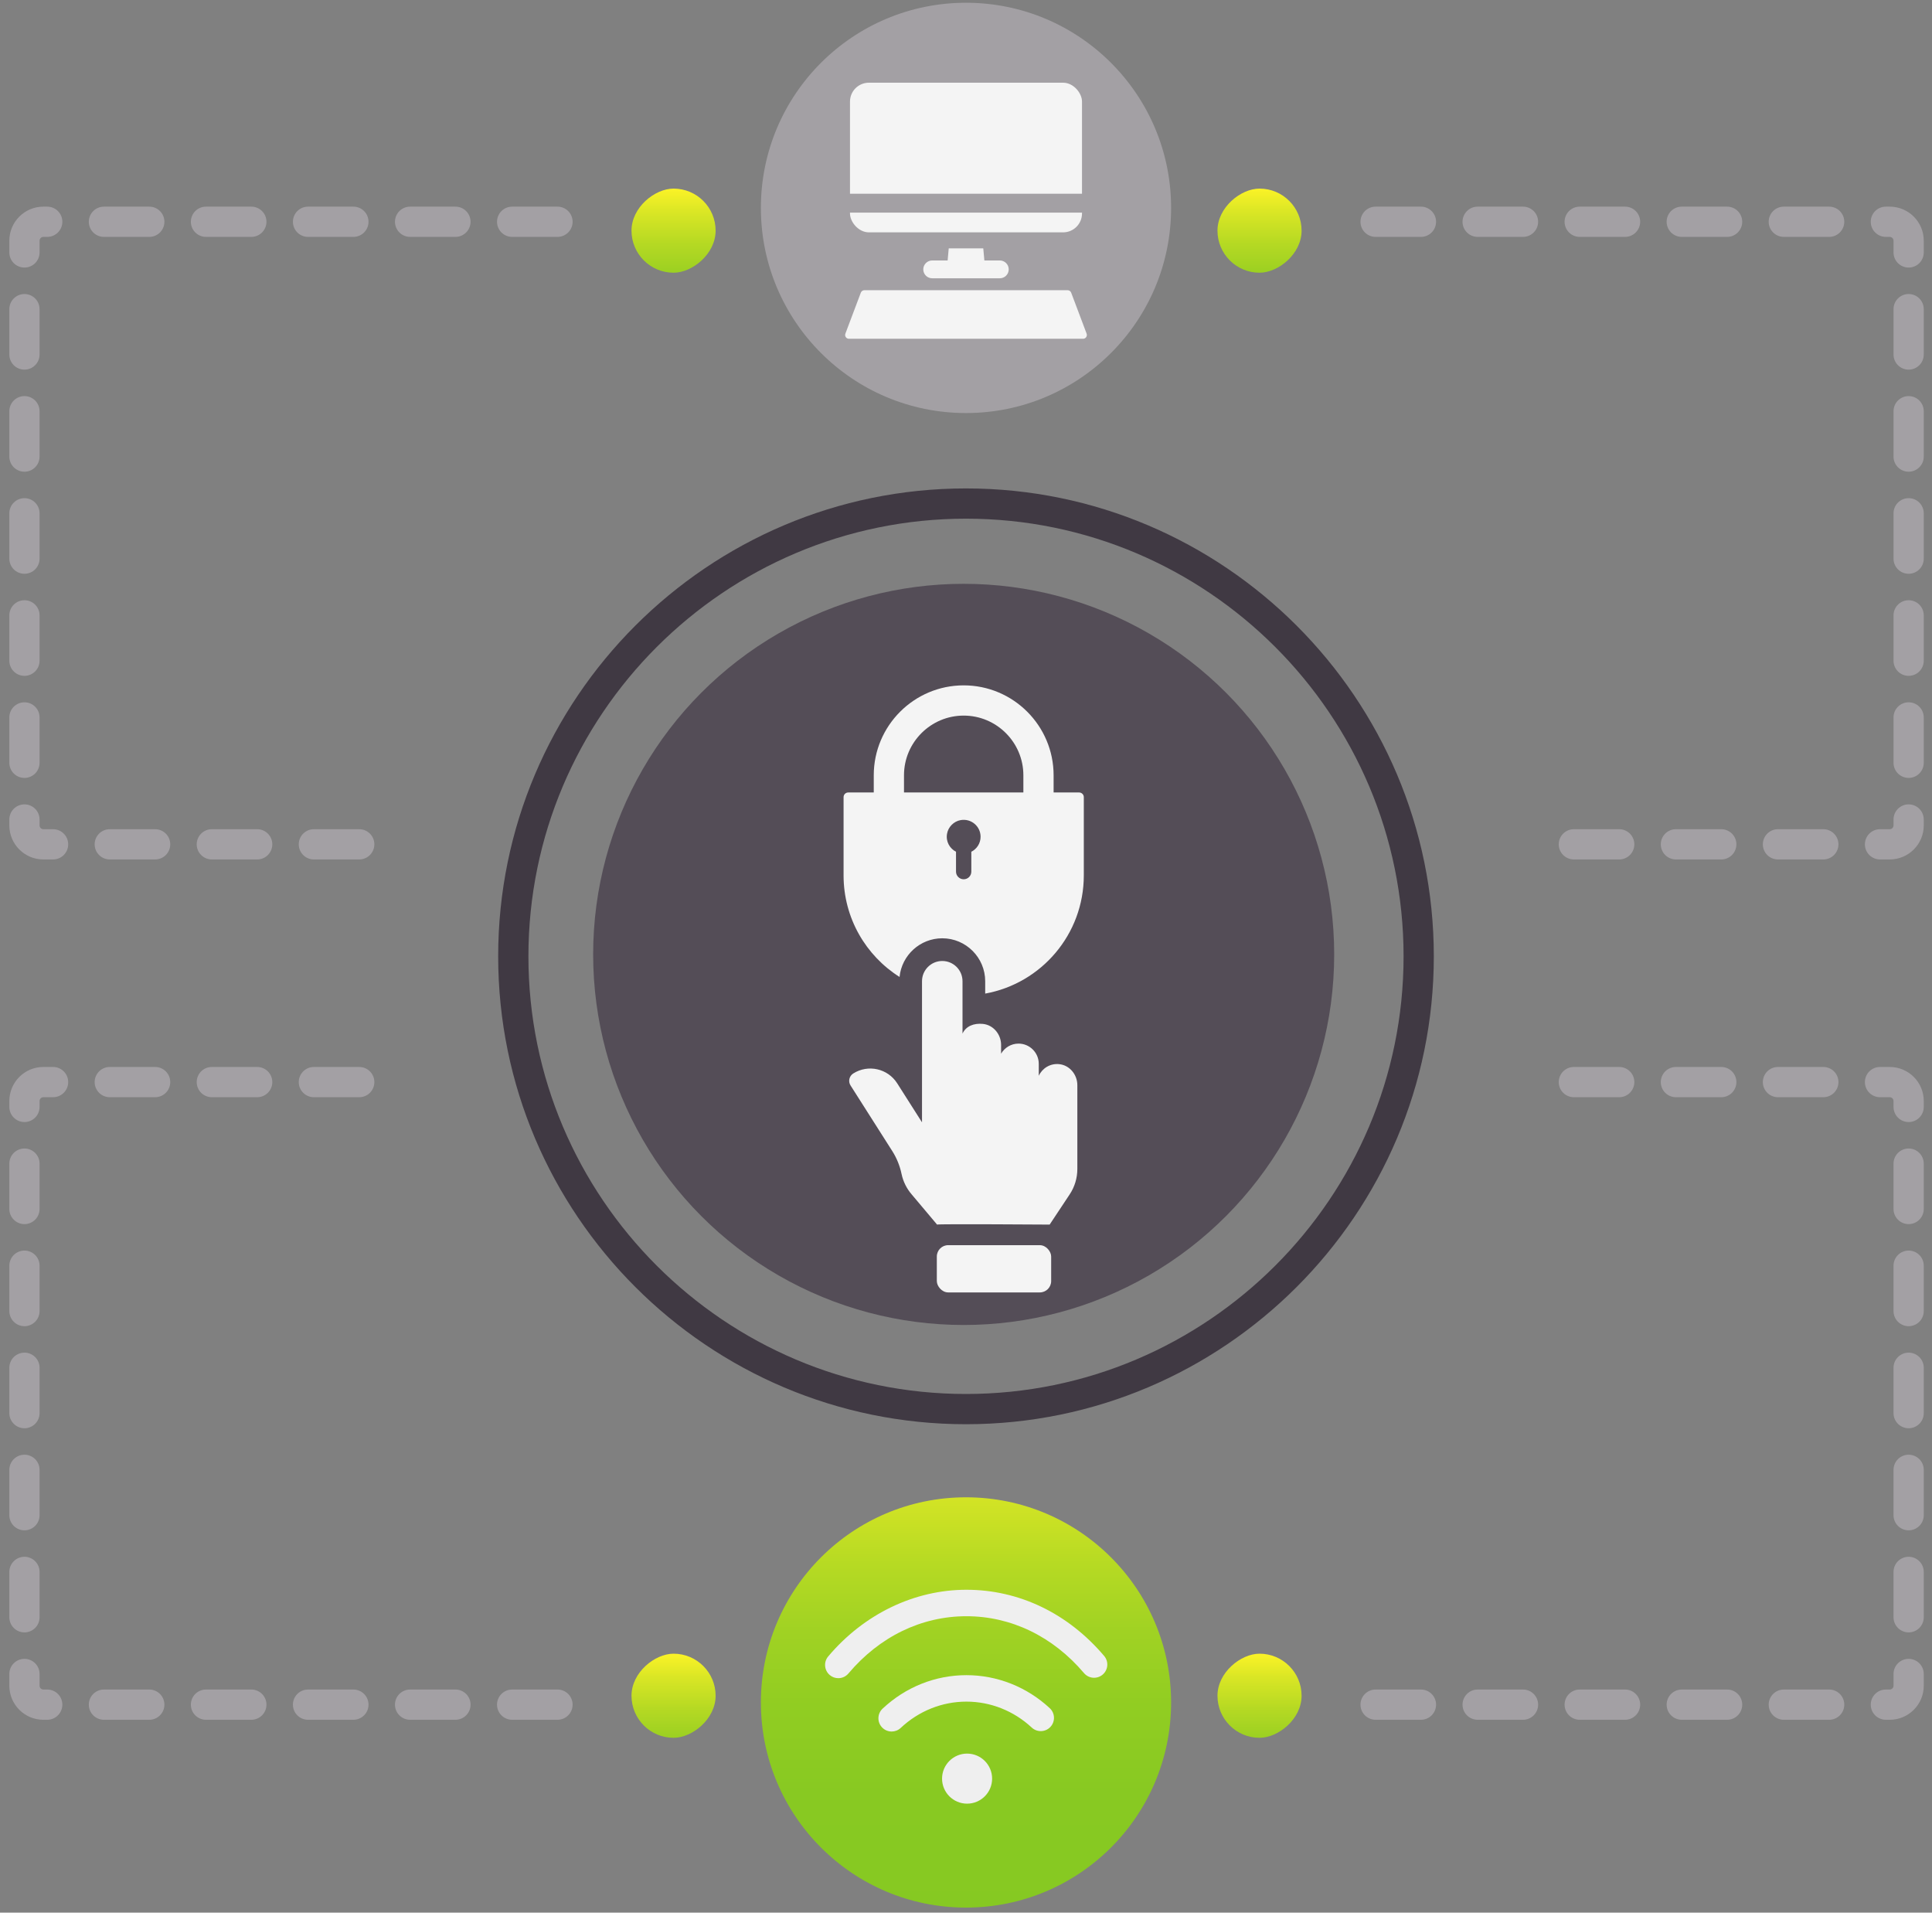 <?xml version="1.0" encoding="UTF-8"?><svg xmlns="http://www.w3.org/2000/svg" xmlns:xlink="http://www.w3.org/1999/xlink" viewBox="0 0 511.151 505.947"><rect x="0" y="0" width="511.151" height="505.947" fill="#808080" stroke="none"/><defs><linearGradient id="d" x1="255.575" y1="373.705" x2="255.575" y2="508.629" gradientUnits="userSpaceOnUse"><stop offset=".026" stop-color="#fff427"/><stop offset=".061" stop-color="#f3ef26"/><stop offset=".175" stop-color="#d1e325"/><stop offset=".297" stop-color="#b6da23"/><stop offset=".429" stop-color="#a0d223"/><stop offset=".574" stop-color="#91cd22"/><stop offset=".745" stop-color="#88c922"/><stop offset="1" stop-color="#86c922"/></linearGradient><linearGradient id="f" x1="268.37" y1="636.742" x2="304.798" y2="636.742" gradientTransform="translate(-102.983 -188.17)" gradientUnits="userSpaceOnUse"><stop offset=".026" stop-color="#fff427"/><stop offset=".221" stop-color="#d9e625"/><stop offset=".448" stop-color="#b5d923"/><stop offset=".661" stop-color="#9bd022"/><stop offset=".851" stop-color="#8bca22"/><stop offset="1" stop-color="#86c922"/></linearGradient><linearGradient id="g" x1="504.722" y1="636.742" x2="541.15" y2="636.742" gradientTransform="translate(-339.335 -575.725)" xlink:href="#f"/><linearGradient id="h" x1="268.37" y1="952.381" x2="304.798" y2="952.381" gradientTransform="translate(52.048 1400.953) scale(1 -1)" xlink:href="#f"/><linearGradient id="i" x1="504.722" y1="952.381" x2="541.15" y2="952.381" gradientTransform="translate(-184.304 1013.397) scale(1 -1)" xlink:href="#f"/></defs><g id="a"><path d="M255.575,129.202c-68.248,0-123.771,55.523-123.771,123.771s55.523,123.771,123.771,123.771,123.771-55.523,123.771-123.771-55.523-123.771-123.771-123.771Zm0,239.543c-63.837,0-115.771-51.935-115.771-115.771,0-63.836,51.935-115.771,115.771-115.771s115.771,51.935,115.771,115.771c0,63.837-51.935,115.771-115.771,115.771Z" style="fill:#403943;"/><circle cx="254.96" cy="252.465" r="98.029" style="fill:#544d57;"/><path d="M280.212,281.491c-2.38-.232-4.463,1.101-5.385,3.084v-3.155c0-2.959-2.399-5.358-5.358-5.358h-0c-1.974,0-3.679,1.079-4.609,2.667l0-2.316c0-2.795-2.04-5.292-4.822-5.563-2.38-.232-4.463,.576-5.385,2.558v-13.843c0-2.959-2.399-5.358-5.358-5.358h-0c-2.959,0-5.358,2.399-5.358,5.358v37.32s-6.564-10.319-6.564-10.319c-2.495-3.922-7.691-5.086-11.62-2.607-1.074,.678-1.409,2.093-.727,3.165l11.031,17.342c1.18,1.854,2.015,3.906,2.465,6.058l0,0c.427,2.038,1.371,3.931,2.742,5.498l6.66,7.915c0-.208,29.784,0,29.784,0l5.306-8.002c1.317-1.986,2.019-4.317,2.019-6.7l0-22.178c0-2.795-2.04-5.292-4.822-5.563Z" style="fill:#f4f4f4;"/><path d="M285.514,209.633h-6.76v-4.545c0-13.119-10.673-23.792-23.792-23.792s-23.792,10.673-23.792,23.792v4.545h-6.756c-.68,0-1.23,.55-1.23,1.23v20.7c0,11.31,5.91,21.24,14.81,26.87,.57-5.73,5.42-10.23,11.3-10.23,6.26,0,11.36,5.1,11.36,11.36v3.27c14.84-2.68,26.09-15.66,26.09-31.27v-20.7c0-.68-.56-1.23-1.23-1.23Zm-28.53,15.68v5.26c0,.55-.22,1.06-.59,1.43-.36,.36-.87,.59-1.43,.59-1.12,0-2.03-.91-2.03-2.02v-5.26c-1.65-.85-2.73-2.68-2.38-4.73,.3-1.82,1.78-3.32,3.59-3.64,2.83-.5,5.29,1.66,5.29,4.4,0,1.74-.99,3.23-2.45,3.97Zm-17.814-15.68v-4.545c0-8.708,7.084-15.792,15.792-15.792s15.792,7.084,15.792,15.792v4.545h-31.584Z" style="fill:#f4f4f4;"/><rect x="247.856" y="329.382" width="30.252" height="12.498" rx="3" ry="3" style="fill:#f4f4f4;"/></g><g id="b"><path d="M201.308,54.995c0,29.979,24.289,54.267,54.267,54.267,29.969,0,54.267-24.288,54.267-54.267,0-29.969-24.299-54.267-54.267-54.267-29.979,0-54.267,24.299-54.267,54.267Z" style="fill:#a3a0a4;"/><rect x="224.883" y="21.876" width="61.384" height="39.589" rx="5" ry="5" style="fill:#f4f4f4;"/><rect x="224.5" y="51.247" width="62.117" height="5" style="fill:#a3a0a4;"/><path d="M264.522,68.9h-4.087l-.29-3.2h-9.139l-.29,3.2h-4.087c-1.302,0-2.357,1.055-2.357,2.357s1.055,2.357,2.357,2.357h17.893c1.302,0,2.357-1.055,2.357-2.357s-1.055-2.357-2.357-2.357Z" style="fill:#f4f4f4;"/><path d="M282.464,76.77h-53.777c-.416,0-.789,.258-.936,.647l-4.088,10.843c-.247,.654,.237,1.353,.936,1.353h61.953c.699,0,1.182-.699,.936-1.353l-4.088-10.843c-.147-.389-.52-.647-.936-.647Z" style="fill:#f4f4f4;"/></g><g id="c"><path d="M201.308,450.343c0,29.979,24.289,54.267,54.267,54.267,29.969,0,54.267-24.288,54.267-54.267,0-29.969-24.299-54.267-54.267-54.267-29.979,0-54.267,24.299-54.267,54.267Z" style="fill:url(#d);"/><g><circle cx="255.863" cy="470.495" r="6.621" style="fill:#efefef;"/><path d="M221.792,443.924c-.797,0-1.598-.271-2.255-.824-1.478-1.247-1.665-3.455-.419-4.933,9.453-11.206,22.78-17.634,36.565-17.634,13.931,0,26.876,6.221,36.45,17.518,1.25,1.475,1.067,3.683-.407,4.933-1.474,1.25-3.683,1.067-4.933-.407-8.223-9.7-19.271-15.043-31.11-15.043-11.89,0-22.976,5.38-31.214,15.147-.692,.82-1.682,1.243-2.678,1.243Z" style="fill:#efefef;"/><path d="M235.905,458.033c-.933,0-1.863-.37-2.553-1.104-1.323-1.409-1.253-3.624,.156-4.947,6.082-5.712,13.958-8.857,22.175-8.857,8.158,0,15.99,3.103,22.053,8.736,1.416,1.315,1.497,3.53,.181,4.946-1.315,1.416-3.53,1.498-4.946,.181-4.763-4.426-10.902-6.863-17.287-6.863-6.43,0-12.604,2.472-17.384,6.961-.675,.634-1.536,.948-2.395,.948Z" style="fill:#efefef;"/></g></g><g id="e"><rect x="167.077" y="437.445" width="22.254" height="22.254" rx="11.127" ry="11.127" transform="translate(626.777 270.368) rotate(90)" style="fill:url(#f);"/><rect x="167.077" y="49.889" width="22.254" height="22.254" rx="11.127" ry="11.127" transform="translate(239.221 -117.188) rotate(90)" style="fill:url(#g);"/><rect x="322.108" y="437.445" width="22.254" height="22.254" rx="11.127" ry="11.127" transform="translate(781.808 115.337) rotate(90)" style="fill:url(#h);"/><rect x="322.108" y="49.889" width="22.254" height="22.254" rx="11.127" ry="11.127" transform="translate(394.252 -272.219) rotate(90)" style="fill:url(#i);"/><path d="M147.497,454.926h-12c-2.209,0-4-1.791-4-4s1.791-4,4-4h12c2.209,0,4,1.791,4,4s-1.791,4-4,4Zm-27,0h-12c-2.209,0-4-1.791-4-4s1.791-4,4-4h12c2.209,0,4,1.791,4,4s-1.791,4-4,4Zm-27,0h-12c-2.209,0-4-1.791-4-4s1.791-4,4-4h12c2.209,0,4,1.791,4,4s-1.791,4-4,4Zm-27,0h-12c-2.209,0-4-1.791-4-4s1.791-4,4-4h12c2.209,0,4,1.791,4,4s-1.791,4-4,4Zm-27,0h-12c-2.209,0-4-1.791-4-4s1.791-4,4-4h12c2.209,0,4,1.791,4,4s-1.791,4-4,4Zm-27,0h-1.027c-4.962,0-9-4.037-9-9v-3.115c0-2.209,1.791-4,4-4s4,1.791,4,4v3.115c0,.552,.449,1,1,1h1.027c2.209,0,4,1.791,4,4s-1.791,4-4,4Zm-6.027-23.115c-2.209,0-4-1.791-4-4v-12c0-2.209,1.791-4,4-4s4,1.791,4,4v12c0,2.209-1.791,4-4,4Zm0-27c-2.209,0-4-1.791-4-4v-12c0-2.209,1.791-4,4-4s4,1.791,4,4v12c0,2.209-1.791,4-4,4Zm0-27c-2.209,0-4-1.791-4-4v-12c0-2.209,1.791-4,4-4s4,1.791,4,4v12c0,2.209-1.791,4-4,4Zm0-27c-2.209,0-4-1.791-4-4v-12c0-2.209,1.791-4,4-4s4,1.791,4,4v12c0,2.209-1.791,4-4,4Zm0-27c-2.209,0-4-1.791-4-4v-12c0-2.209,1.791-4,4-4s4,1.791,4,4v12c0,2.209-1.791,4-4,4Zm0-27c-2.209,0-4-1.791-4-4v-1.569c0-4.963,4.038-9,9-9h2.574c2.209,0,4,1.791,4,4s-1.791,4-4,4h-2.574c-.551,0-1,.448-1,1v1.569c0,2.209-1.791,4-4,4Zm88.574-6.569h-12c-2.209,0-4-1.791-4-4s1.791-4,4-4h12c2.209,0,4,1.791,4,4s-1.791,4-4,4Zm-27,0h-12c-2.209,0-4-1.791-4-4s1.791-4,4-4h12c2.209,0,4,1.791,4,4s-1.791,4-4,4Zm-27,0h-12c-2.209,0-4-1.791-4-4s1.791-4,4-4h12c2.209,0,4,1.791,4,4s-1.791,4-4,4Z" style="fill:#a3a0a4;"/><path d="M499.971,454.926h-1.027c-2.209,0-4-1.791-4-4s1.791-4,4-4h1.027c.552,0,1-.448,1-1v-3.115c0-2.209,1.791-4,4-4s4,1.791,4,4v3.115c0,4.963-4.037,9-9,9Zm-16.027,0h-12c-2.209,0-4-1.791-4-4s1.791-4,4-4h12c2.209,0,4,1.791,4,4s-1.791,4-4,4Zm-27,0h-12c-2.209,0-4-1.791-4-4s1.791-4,4-4h12c2.209,0,4,1.791,4,4s-1.791,4-4,4Zm-27,0h-12c-2.209,0-4-1.791-4-4s1.791-4,4-4h12c2.209,0,4,1.791,4,4s-1.791,4-4,4Zm-27,0h-12c-2.209,0-4-1.791-4-4s1.791-4,4-4h12c2.209,0,4,1.791,4,4s-1.791,4-4,4Zm-27,0h-12c-2.209,0-4-1.791-4-4s1.791-4,4-4h12c2.209,0,4,1.791,4,4s-1.791,4-4,4Zm129.027-23.115c-2.209,0-4-1.791-4-4v-12c0-2.209,1.791-4,4-4s4,1.791,4,4v12c0,2.209-1.791,4-4,4Zm0-27c-2.209,0-4-1.791-4-4v-12c0-2.209,1.791-4,4-4s4,1.791,4,4v12c0,2.209-1.791,4-4,4Zm0-27c-2.209,0-4-1.791-4-4v-12c0-2.209,1.791-4,4-4s4,1.791,4,4v12c0,2.209-1.791,4-4,4Zm0-27c-2.209,0-4-1.791-4-4v-12c0-2.209,1.791-4,4-4s4,1.791,4,4v12c0,2.209-1.791,4-4,4Zm0-27c-2.209,0-4-1.791-4-4v-12c0-2.209,1.791-4,4-4s4,1.791,4,4v12c0,2.209-1.791,4-4,4Zm0-27c-2.209,0-4-1.791-4-4v-1.569c0-.552-.448-1-1-1h-2.573c-2.209,0-4-1.791-4-4s1.791-4,4-4h2.573c4.963,0,9,4.037,9,9v1.569c0,2.209-1.791,4-4,4Zm-22.573-6.569h-12c-2.209,0-4-1.791-4-4s1.791-4,4-4h12c2.209,0,4,1.791,4,4s-1.791,4-4,4Zm-27,0h-12c-2.209,0-4-1.791-4-4s1.791-4,4-4h12c2.209,0,4,1.791,4,4s-1.791,4-4,4Zm-27,0h-12c-2.209,0-4-1.791-4-4s1.791-4,4-4h12c2.209,0,4,1.791,4,4s-1.791,4-4,4Z" style="fill:#a3a0a4;"/><path d="M95.043,227.348h-12c-2.209,0-4-1.791-4-4s1.791-4,4-4h12c2.209,0,4,1.791,4,4s-1.791,4-4,4Zm-27,0h-12c-2.209,0-4-1.791-4-4s1.791-4,4-4h12c2.209,0,4,1.791,4,4s-1.791,4-4,4Zm-27,0h-12c-2.209,0-4-1.791-4-4s1.791-4,4-4h12c2.209,0,4,1.791,4,4s-1.791,4-4,4Zm-27,0h-2.574c-4.962,0-9-4.038-9-9v-1.569c0-2.209,1.791-4,4-4s4,1.791,4,4v1.569c0,.551,.449,1,1,1h2.574c2.209,0,4,1.791,4,4s-1.791,4-4,4Zm-7.574-21.569c-2.209,0-4-1.791-4-4v-12c0-2.209,1.791-4,4-4s4,1.791,4,4v12c0,2.209-1.791,4-4,4Zm0-27c-2.209,0-4-1.791-4-4v-12c0-2.209,1.791-4,4-4s4,1.791,4,4v12c0,2.209-1.791,4-4,4Zm0-27c-2.209,0-4-1.791-4-4v-12c0-2.209,1.791-4,4-4s4,1.791,4,4v12c0,2.209-1.791,4-4,4Zm0-27c-2.209,0-4-1.791-4-4v-12c0-2.209,1.791-4,4-4s4,1.791,4,4v12c0,2.209-1.791,4-4,4Zm0-27c-2.209,0-4-1.791-4-4v-12c0-2.209,1.791-4,4-4s4,1.791,4,4v12c0,2.209-1.791,4-4,4Zm0-27c-2.209,0-4-1.791-4-4v-3.115c0-4.962,4.038-9,9-9h1.028c2.209,0,4,1.791,4,4s-1.791,4-4,4h-1.028c-.551,0-1,.449-1,1v3.115c0,2.209-1.791,4-4,4Zm141.028-8.115h-12c-2.209,0-4-1.791-4-4s1.791-4,4-4h12c2.209,0,4,1.791,4,4s-1.791,4-4,4Zm-27,0h-12c-2.209,0-4-1.791-4-4s1.791-4,4-4h12c2.209,0,4,1.791,4,4s-1.791,4-4,4Zm-27,0h-12c-2.209,0-4-1.791-4-4s1.791-4,4-4h12c2.209,0,4,1.791,4,4s-1.791,4-4,4Zm-27,0h-12c-2.209,0-4-1.791-4-4s1.791-4,4-4h12c2.209,0,4,1.791,4,4s-1.791,4-4,4Zm-27,0h-12c-2.209,0-4-1.791-4-4s1.791-4,4-4h12c2.209,0,4,1.791,4,4s-1.791,4-4,4Z" style="fill:#a3a0a4;"/><path d="M499.971,227.348h-2.573c-2.209,0-4-1.791-4-4s1.791-4,4-4h2.573c.552,0,1-.449,1-1v-1.57c0-2.209,1.791-4,4-4s4,1.791,4,4v1.57c0,4.962-4.037,9-9,9Zm-17.573,0h-12c-2.209,0-4-1.791-4-4s1.791-4,4-4h12c2.209,0,4,1.791,4,4s-1.791,4-4,4Zm-27,0h-12c-2.209,0-4-1.791-4-4s1.791-4,4-4h12c2.209,0,4,1.791,4,4s-1.791,4-4,4Zm-27,0h-12c-2.209,0-4-1.791-4-4s1.791-4,4-4h12c2.209,0,4,1.791,4,4s-1.791,4-4,4Zm76.573-21.57c-2.209,0-4-1.791-4-4v-12c0-2.209,1.791-4,4-4s4,1.791,4,4v12c0,2.209-1.791,4-4,4Zm0-27c-2.209,0-4-1.791-4-4v-12c0-2.209,1.791-4,4-4s4,1.791,4,4v12c0,2.209-1.791,4-4,4Zm0-27c-2.209,0-4-1.791-4-4v-12c0-2.209,1.791-4,4-4s4,1.791,4,4v12c0,2.209-1.791,4-4,4Zm0-27c-2.209,0-4-1.791-4-4v-12c0-2.209,1.791-4,4-4s4,1.791,4,4v12c0,2.209-1.791,4-4,4Zm0-27c-2.209,0-4-1.791-4-4v-12c0-2.209,1.791-4,4-4s4,1.791,4,4v12c0,2.209-1.791,4-4,4Zm0-27c-2.209,0-4-1.791-4-4v-3.115c0-.551-.448-1-1-1h-1.028c-2.209,0-4-1.791-4-4s1.791-4,4-4h1.028c4.963,0,9,4.038,9,9v3.115c0,2.209-1.791,4-4,4Zm-21.028-8.115h-12c-2.209,0-4-1.791-4-4s1.791-4,4-4h12c2.209,0,4,1.791,4,4s-1.791,4-4,4Zm-27,0h-12c-2.209,0-4-1.791-4-4s1.791-4,4-4h12c2.209,0,4,1.791,4,4s-1.791,4-4,4Zm-27,0h-12c-2.209,0-4-1.791-4-4s1.791-4,4-4h12c2.209,0,4,1.791,4,4s-1.791,4-4,4Zm-27,0h-12c-2.209,0-4-1.791-4-4s1.791-4,4-4h12c2.209,0,4,1.791,4,4s-1.791,4-4,4Zm-27,0h-12c-2.209,0-4-1.791-4-4s1.791-4,4-4h12c2.209,0,4,1.791,4,4s-1.791,4-4,4Z" style="fill:#a3a0a4;"/></g></svg>